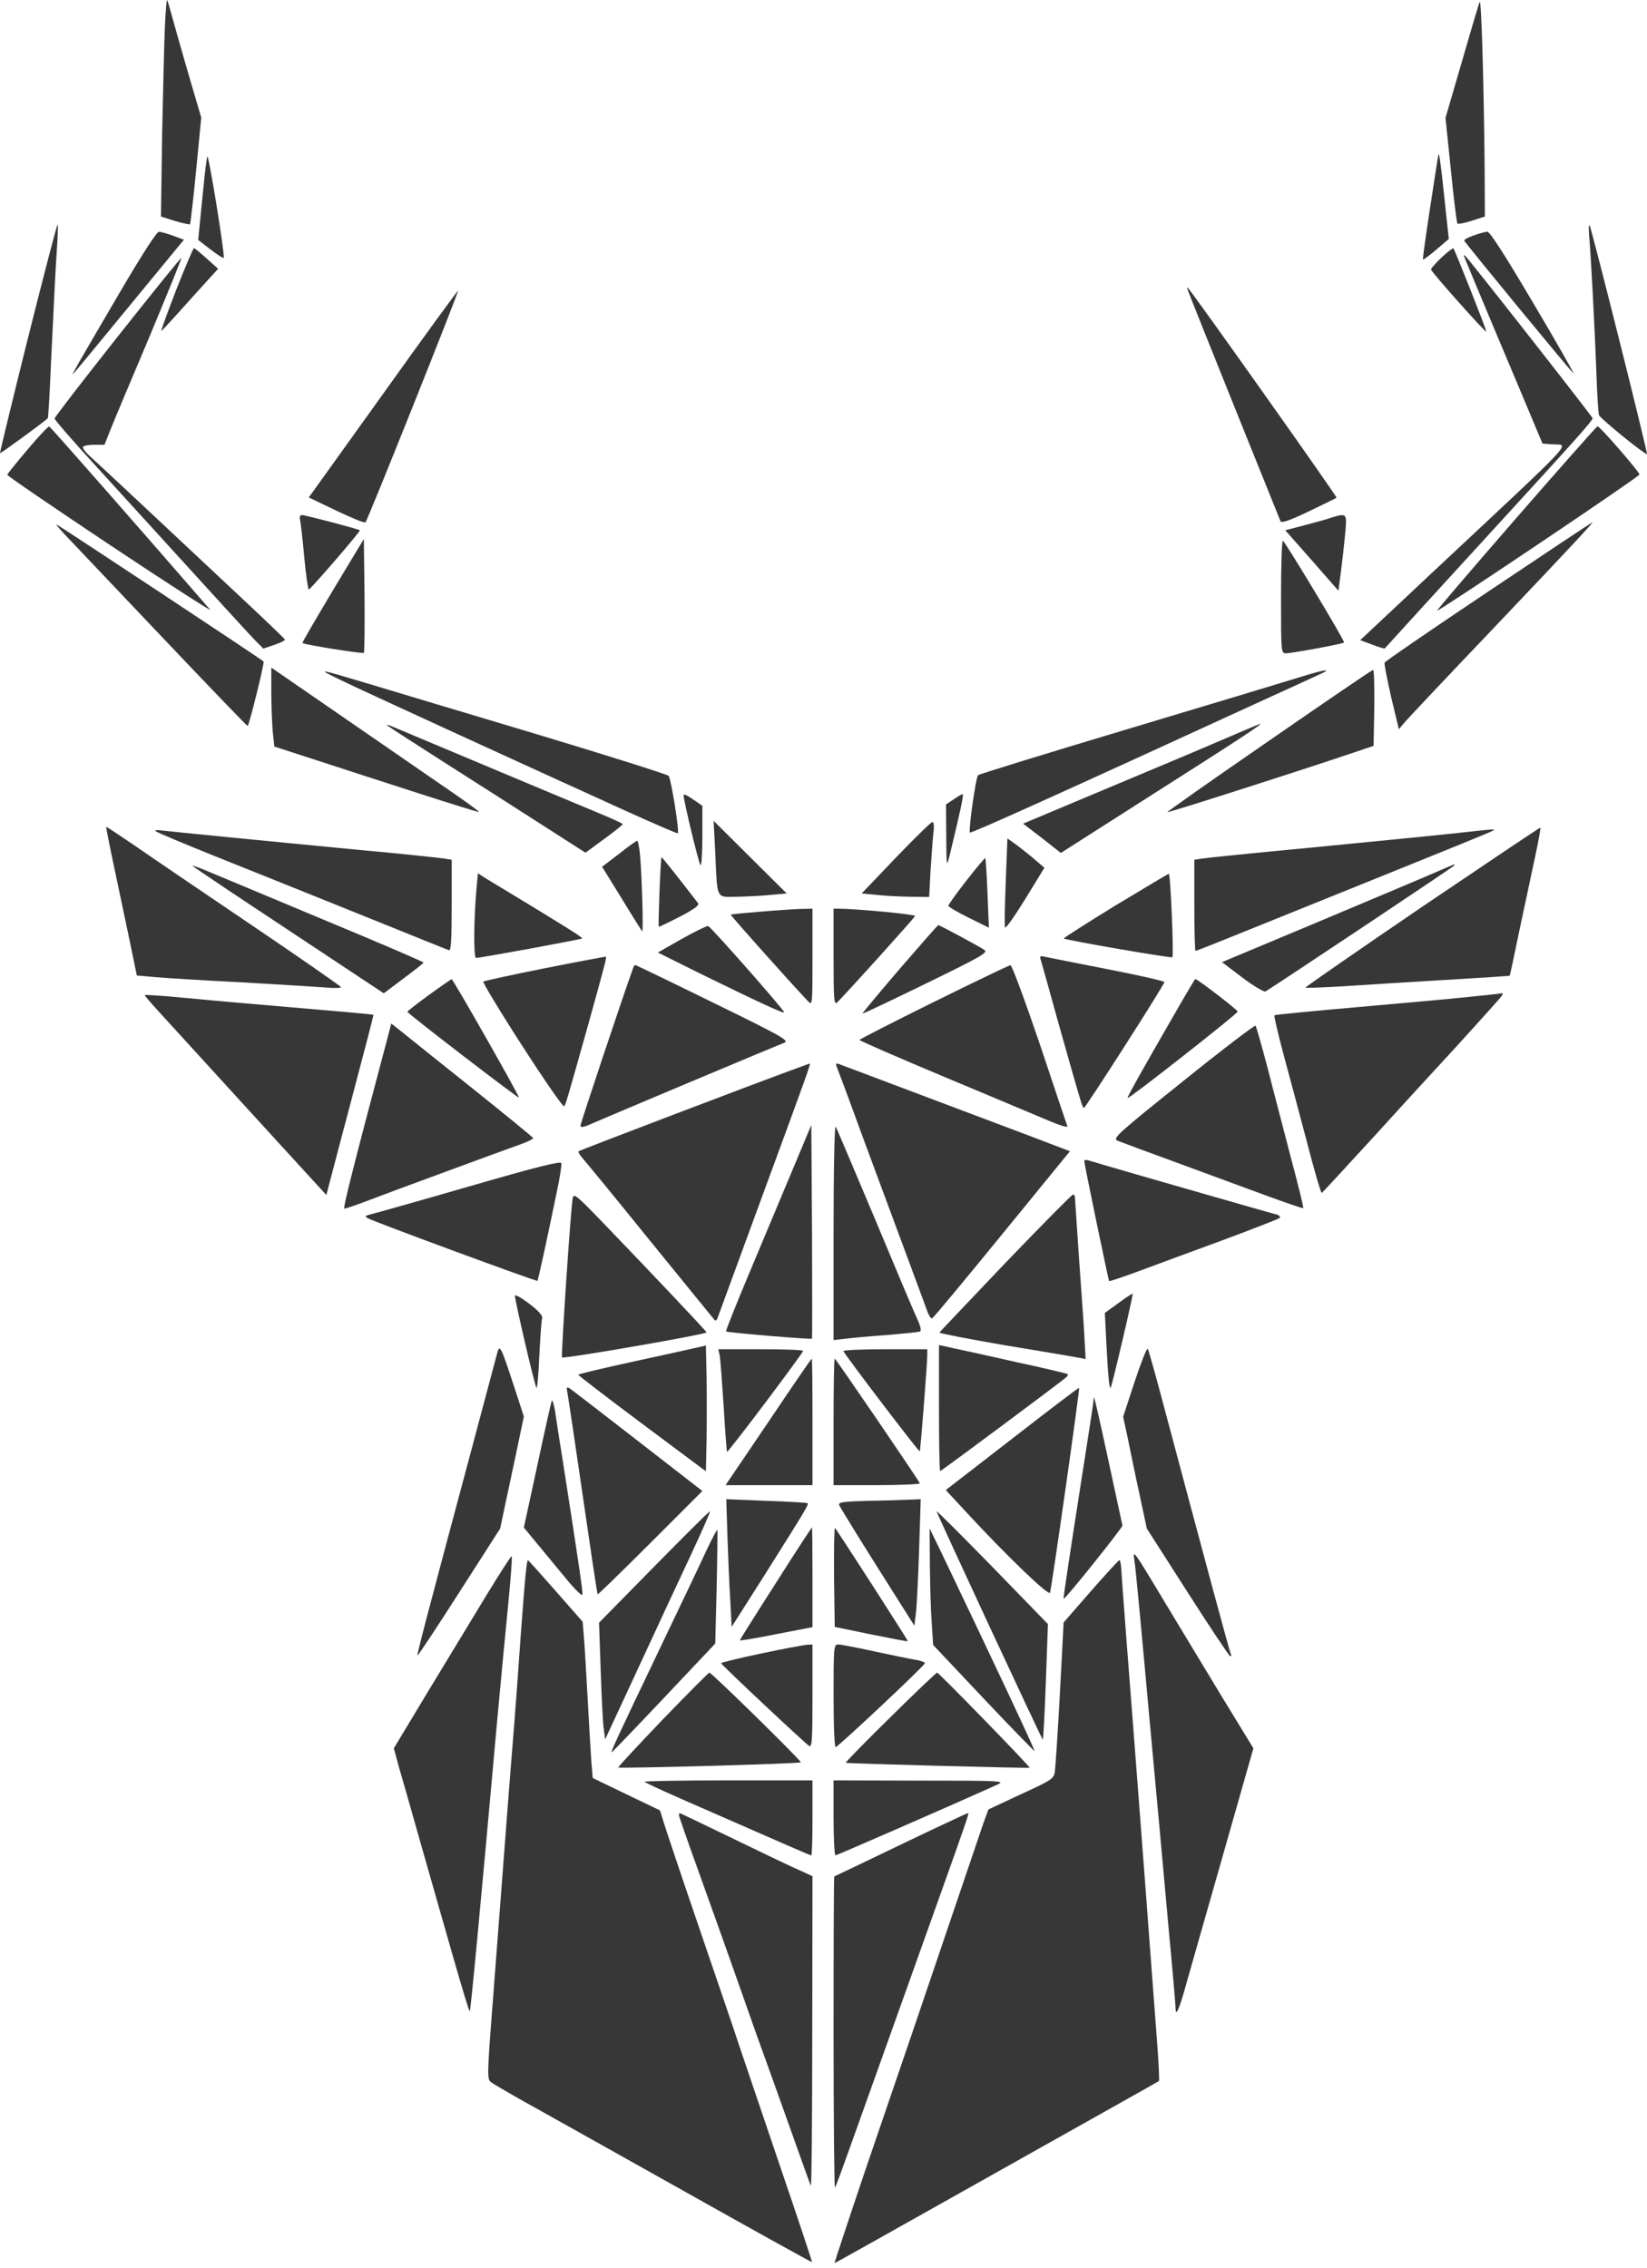 <?xml version="1.0" encoding="UTF-8"?> <svg xmlns="http://www.w3.org/2000/svg" width="231" height="318" viewBox="0 0 231 318" fill="none"><path d="M23.133 3.616C23.035 5.654 22.87 12.521 22.739 18.863L22.575 30.363L24.546 30.988C25.663 31.316 26.616 31.514 26.649 31.448C26.715 31.382 27.109 27.998 27.503 23.923L28.226 16.497L26.353 10.123C25.335 6.607 24.283 2.894 24.02 1.908C23.757 0.922 23.494 0.068 23.429 0.002C23.363 -0.064 23.232 1.579 23.133 3.616Z" fill="#373737"></path><path d="M207.536 0.265C207.405 0.528 206.288 4.306 205.039 8.644L202.739 16.53L203.495 23.857C203.889 27.866 204.316 31.251 204.415 31.349C204.513 31.448 205.401 31.283 206.419 30.955L208.259 30.363L208.226 23.463C208.128 12.16 207.766 -0.261 207.536 0.265Z" fill="#373737"></path><path d="M29.081 21.952C28.982 22.215 28.752 24.055 28.555 26.059C28.358 28.03 28.095 30.561 27.996 31.645L27.799 33.649L29.541 34.996C30.526 35.752 31.348 36.278 31.381 36.147C31.545 35.621 29.245 21.492 29.081 21.952Z" fill="#373737"></path><path d="M201.72 21.787C201.687 21.952 201.162 25.303 200.57 29.18C199.979 33.058 199.519 36.311 199.584 36.377C199.65 36.442 200.504 35.818 201.457 34.996L203.199 33.518L202.607 27.965C202.049 22.642 201.819 21.097 201.72 21.787Z" fill="#373737"></path><path d="M3.911 47.45C1.709 56.256 -0.032 63.485 0 63.551C0.099 63.617 6.244 59.115 6.704 58.655C6.769 58.622 6.967 55.303 7.131 51.36C7.591 41.568 7.788 37.757 8.018 34.339C8.117 32.762 8.149 31.481 8.084 31.481C7.985 31.481 6.112 38.677 3.911 47.45Z" fill="#373737"></path><path d="M222.881 32.992C223.111 35.358 223.67 45.938 223.9 52.182C223.998 55.172 224.163 57.866 224.261 58.195C224.36 58.622 230.57 63.682 230.997 63.682C231.162 63.682 223.177 31.809 222.947 31.612C222.816 31.481 222.816 32.105 222.881 32.992Z" fill="#373737"></path><path d="M16.857 40.911C10.614 51.557 9.957 52.74 10.252 52.445C10.384 52.346 13.932 48.042 18.139 42.916L25.794 33.617L24.283 33.058C23.462 32.762 22.541 32.499 22.279 32.499C21.983 32.499 19.88 35.752 16.857 40.911Z" fill="#373737"></path><path d="M206.682 33.025C205.893 33.288 205.302 33.617 205.368 33.748C205.565 34.175 220.581 52.412 220.68 52.346C220.745 52.28 218.182 47.779 214.962 42.357C211.118 35.851 208.949 32.467 208.621 32.499C208.325 32.499 207.47 32.729 206.682 33.025Z" fill="#373737"></path><path d="M24.71 40.648C23.462 43.901 22.509 46.497 22.64 46.398C22.771 46.333 24.612 44.328 26.715 41.963L30.592 37.691L28.982 36.245C28.095 35.457 27.306 34.799 27.207 34.799C27.109 34.767 25.992 37.428 24.71 40.648Z" fill="#373737"></path><path d="M202.213 36.081C201.392 36.87 200.702 37.625 200.702 37.79C200.702 38.085 208.325 46.661 208.456 46.497C208.555 46.399 204.053 35.062 203.856 34.832C203.758 34.767 203.035 35.325 202.213 36.081Z" fill="#373737"></path><path d="M205.4 36.081C205.499 36.344 207.339 40.78 209.508 45.938C211.676 51.097 214.108 56.848 214.897 58.753L216.342 62.204L217.624 62.302C220.154 62.499 221.863 60.659 200.406 80.736L190.778 89.772L192.454 90.396C193.374 90.758 194.196 90.988 194.228 90.922C194.36 90.758 203.199 81.064 211.906 71.568C220.844 61.809 223.374 58.983 223.374 58.655C223.374 58.458 206.353 36.738 205.532 35.917C205.302 35.687 205.269 35.752 205.4 36.081Z" fill="#373737"></path><path d="M16.495 47.22C11.632 53.364 7.656 58.523 7.656 58.688C7.656 58.885 10.318 61.941 13.604 65.522C31.972 85.698 34.929 88.918 35.882 89.903L36.934 90.955L38.478 90.429C39.332 90.133 40.022 89.805 39.957 89.674C39.891 89.542 37.328 87.078 34.272 84.219C23.757 74.361 13.9 65.128 12.684 64.044C11.994 63.419 11.534 62.795 11.632 62.664C11.731 62.499 12.454 62.368 13.21 62.368H14.655L15.411 60.462C15.806 59.443 18.27 53.562 20.866 47.45C23.429 41.305 25.499 36.245 25.433 36.179C25.367 36.114 21.359 41.075 16.495 47.22Z" fill="#373737"></path><path d="M166.594 40.681C167.022 41.897 179.442 72.751 179.607 73.113C179.771 73.376 180.987 72.948 183.582 71.7C185.653 70.714 187.394 69.86 187.46 69.794C187.591 69.695 167.12 40.812 166.594 40.352C166.496 40.254 166.496 40.418 166.594 40.681Z" fill="#373737"></path><path d="M53.725 55.238L43.308 69.761L47.153 71.601C49.289 72.62 51.129 73.376 51.26 73.244C51.556 72.981 64.371 40.911 64.239 40.78C64.174 40.747 59.442 47.22 53.725 55.238Z" fill="#373737"></path><path d="M3.878 63.025C2.334 64.832 1.052 66.442 1.019 66.574C0.986 66.705 7.492 71.141 15.477 76.464C23.462 81.787 29.771 85.829 29.475 85.501C20.307 74.92 7.098 59.871 6.901 59.805C6.769 59.772 5.389 61.218 3.878 63.025Z" fill="#373737"></path><path d="M212.662 72.653C206.485 79.75 201.49 85.599 201.556 85.632C201.687 85.829 229.946 66.837 229.946 66.541C229.946 66.18 224.36 59.739 224.064 59.772C223.966 59.772 218.807 65.588 212.662 72.653Z" fill="#373737"></path><path d="M42.093 72.948C42.191 73.376 42.454 75.742 42.684 78.239C42.914 80.703 43.21 82.707 43.308 82.675C43.67 82.51 50.603 74.493 50.471 74.361C50.307 74.197 42.815 72.226 42.355 72.226C42.06 72.226 41.994 72.488 42.093 72.948Z" fill="#373737"></path><path d="M186.737 72.587C186.211 72.784 184.535 73.244 183.024 73.638L180.264 74.361L184.01 78.6L187.723 82.839L188.084 80.079C188.281 78.567 188.544 76.168 188.676 74.756C188.938 71.963 188.906 71.93 186.737 72.587Z" fill="#373737"></path><path d="M208.752 82.938C200.8 88.261 194.229 92.762 194.196 92.927C194.13 93.124 194.557 95.292 195.116 97.757L196.2 102.258L197.022 101.273C197.482 100.747 203.035 94.832 209.409 88.162C220.713 76.267 223.571 73.178 223.341 73.244C223.276 73.244 216.704 77.614 208.752 82.938Z" fill="#373737"></path><path d="M9.989 75.906C11.238 77.22 17.284 83.595 23.396 90.035C29.54 96.508 34.633 101.798 34.732 101.798C34.929 101.798 37.131 92.894 36.967 92.762C36.408 92.269 8.051 73.54 7.919 73.54C7.788 73.54 8.741 74.624 9.989 75.906Z" fill="#373737"></path><path d="M46.66 82.839C44.294 86.815 42.355 90.101 42.421 90.166C42.618 90.396 50.866 91.711 51.03 91.546C51.129 91.448 51.161 87.833 51.129 83.496L51.03 75.577L46.66 82.839Z" fill="#373737"></path><path d="M179.672 83.726C179.672 91.579 179.672 91.612 180.395 91.612C181.151 91.612 188.314 90.298 188.511 90.101C188.675 89.936 180.198 75.873 179.935 75.84C179.771 75.84 179.672 79.389 179.672 83.726Z" fill="#373737"></path><path d="M38.051 96.968C38.051 98.808 38.149 101.306 38.248 102.521L38.478 104.69L44.261 106.563C47.448 107.614 53.889 109.685 58.555 111.196C63.253 112.708 67.131 113.923 67.164 113.858C67.229 113.792 65.685 112.675 63.746 111.327C61.808 109.98 55.236 105.479 49.157 101.273L38.051 93.617V96.968Z" fill="#373737"></path><path d="M47.908 95.424C50.866 96.87 73.111 107.056 88.095 113.858C91.874 115.566 94.995 116.913 95.061 116.848C95.324 116.618 94.108 109.159 93.779 108.797C93.582 108.6 85.302 105.971 75.346 102.981C65.422 100.024 54.776 96.804 51.687 95.884C44.327 93.682 44.294 93.682 47.908 95.424Z" fill="#373737"></path><path d="M181.972 95.062C180.066 95.654 169.289 98.907 157.985 102.291C146.682 105.676 137.317 108.567 137.186 108.699C136.857 108.994 135.806 116.519 136.036 116.749C136.167 116.913 149.344 110.966 177.536 98.02C180.789 96.541 184.108 95.029 184.93 94.635C187.065 93.682 185.948 93.814 181.972 95.062Z" fill="#373737"></path><path d="M177.996 103.869C170.077 109.323 163.67 113.825 163.736 113.89C163.834 113.989 181.841 108.239 189.53 105.643L192.651 104.591L192.75 99.236C192.783 96.311 192.717 93.912 192.586 93.945C192.421 93.945 185.882 98.414 177.996 103.869Z" fill="#373737"></path><path d="M54.316 101.733C54.513 101.897 57.898 104.098 61.873 106.629C65.849 109.159 72.027 113.102 75.608 115.402L82.114 119.575L84.71 117.669C86.156 116.618 87.306 115.698 87.339 115.566C87.339 115.468 85.663 114.712 83.659 113.89C80.734 112.675 67.624 107.187 55.137 101.93C54.513 101.667 54.152 101.568 54.316 101.733Z" fill="#373737"></path><path d="M171.293 103.803C168.402 105.051 160.975 108.173 154.765 110.769L143.495 115.5L146.156 117.538L148.785 119.608L162.126 111.097C174.218 103.408 177.208 101.437 176.715 101.503C176.616 101.535 174.185 102.554 171.293 103.803Z" fill="#373737"></path><path d="M95.882 111.557C95.882 112.247 97.985 121.054 98.248 121.316C98.38 121.514 98.511 119.706 98.511 117.341V113.003L97.624 112.379C96.211 111.426 95.882 111.262 95.882 111.557Z" fill="#373737"></path><path d="M133.768 112.083L132.684 112.806L132.717 117.242C132.75 121.678 132.75 121.678 133.21 119.871C134.688 113.792 135.214 111.327 135.017 111.36C134.918 111.36 134.327 111.689 133.768 112.083Z" fill="#373737"></path><path d="M100.318 119.542C100.614 126.278 100.384 125.785 103.374 125.752C104.754 125.72 106.89 125.621 108.139 125.49L110.34 125.292L105.214 120.199L100.088 115.106L100.318 119.542Z" fill="#373737"></path><path d="M125.652 120.265L120.855 125.292L122.925 125.49C124.042 125.621 126.178 125.72 127.624 125.752L130.318 125.785L130.515 122.072C130.647 120.068 130.811 117.702 130.91 116.815C131.041 115.895 130.975 115.27 130.778 115.27C130.581 115.27 128.281 117.538 125.652 120.265Z" fill="#373737"></path><path d="M15.937 121.251C16.561 124.208 17.547 128.907 18.139 131.7L19.19 136.793L21.819 137.023C23.232 137.154 28.62 137.483 33.779 137.746C38.938 138.042 44.228 138.37 45.575 138.469C46.956 138.6 47.908 138.567 47.81 138.403C47.711 138.239 42.093 134.329 35.291 129.728C28.489 125.128 21.129 120.134 18.96 118.622C16.791 117.143 14.951 115.928 14.885 115.928C14.853 115.928 15.313 118.326 15.937 121.251Z" fill="#373737"></path><path d="M199.453 127.165C190.384 133.343 183.024 138.436 183.089 138.502C183.155 138.567 185.554 138.469 188.412 138.304C191.304 138.107 197.711 137.713 202.673 137.417C207.635 137.122 211.742 136.859 211.742 136.826C211.775 136.826 212.399 133.901 213.122 130.386C213.878 126.87 214.864 122.204 215.324 120.068C215.784 117.899 216.112 116.092 216.047 116.059C216.014 115.993 208.555 121.021 199.453 127.165Z" fill="#373737"></path><path d="M21.819 116.552C21.983 116.716 25.827 118.326 30.329 120.134C34.864 121.941 43.933 125.588 50.537 128.25C57.142 130.911 62.728 133.178 62.958 133.244C63.254 133.376 63.352 131.996 63.352 127.001V120.561L62.301 120.396C61.709 120.298 56.485 119.739 50.702 119.213C36.605 117.866 24.02 116.618 22.64 116.453C22.016 116.355 21.654 116.42 21.819 116.552Z" fill="#373737"></path><path d="M203.166 116.946C200.11 117.275 191.304 118.129 183.615 118.885C175.926 119.608 169.157 120.298 168.599 120.396L167.514 120.561V126.935C167.514 130.451 167.58 133.343 167.679 133.343C167.777 133.343 170.209 132.39 173.035 131.24C175.861 130.09 185.061 126.377 193.473 122.992C201.885 119.608 208.982 116.716 209.245 116.552C209.869 116.191 210.198 116.191 203.166 116.946Z" fill="#373737"></path><path d="M141.063 123.617C140.932 126.935 140.866 129.827 140.964 130.057C141.03 130.287 142.312 128.48 143.79 126.081L146.485 121.678L145.236 120.626C144.579 120.035 143.396 119.115 142.673 118.556L141.293 117.571L141.063 123.617Z" fill="#373737"></path><path d="M86.813 119.739L84.448 121.547L87.208 126.015C88.686 128.447 90.001 130.517 90.066 130.616C90.263 130.78 90.034 122.828 89.771 119.936C89.672 118.819 89.475 117.899 89.376 117.899C89.245 117.899 88.095 118.721 86.813 119.739Z" fill="#373737"></path><path d="M92.498 125.03C92.399 127.691 92.334 129.925 92.399 129.958C92.432 129.991 93.746 129.367 95.356 128.545C97.361 127.494 98.117 126.935 97.919 126.672C95.685 123.748 92.859 120.199 92.794 120.199C92.728 120.199 92.596 122.368 92.498 125.03Z" fill="#373737"></path><path d="M135.543 123.485C134.163 125.259 133.013 126.87 133.013 127.001C133.013 127.165 134.294 127.921 135.839 128.677L138.697 130.09L138.5 125.259C138.402 122.631 138.237 120.396 138.204 120.331C138.139 120.265 136.956 121.678 135.543 123.485Z" fill="#373737"></path><path d="M27.043 121.448C27.24 121.645 33.319 125.719 40.581 130.517L53.823 139.29L56.583 137.22C58.128 136.07 59.376 135.084 59.409 134.986C59.409 134.887 53.232 132.226 45.707 129.104C38.15 125.95 30.789 122.861 29.343 122.269C27.898 121.645 26.879 121.284 27.043 121.448Z" fill="#373737"></path><path d="M199.716 123.025C197.449 123.978 190.154 127.067 183.484 129.86L171.392 134.92L174.25 137.089C175.828 138.272 177.306 139.159 177.503 139.027C179.902 137.516 203.987 121.481 203.987 121.349C203.987 121.251 203.955 121.185 203.922 121.218C203.856 121.251 201.983 122.039 199.716 123.025Z" fill="#373737"></path><path d="M66.835 124.537C66.441 128.973 66.408 134.328 66.769 134.328C67.427 134.328 81.49 131.733 81.654 131.601C81.753 131.47 79.486 130.024 68.051 123.124L67.032 122.466L66.835 124.537Z" fill="#373737"></path><path d="M156.408 127.001C152.399 129.465 149.146 131.536 149.212 131.601C149.442 131.831 164.261 134.394 164.426 134.23C164.656 134 164.163 122.499 163.933 122.532C163.834 122.532 160.45 124.57 156.408 127.001Z" fill="#373737"></path><path d="M106.561 127.855C104.393 128.02 102.553 128.217 102.487 128.25C102.421 128.348 110.275 137.154 113.33 140.407C113.955 141.032 113.955 140.9 113.955 134.23V127.428L112.246 127.461C111.293 127.494 108.73 127.658 106.561 127.855Z" fill="#373737"></path><path d="M116.912 134.197C116.912 140.013 116.978 140.933 117.372 140.605C118.062 140.013 128.215 128.775 128.347 128.447C128.412 128.217 119.968 127.428 117.668 127.428H116.912V134.197Z" fill="#373737"></path><path d="M95.619 131.667L92.268 133.573L98.084 136.464C106.397 140.539 110.012 142.215 109.979 141.952C109.946 141.59 99.694 129.958 99.332 129.86C99.168 129.794 97.492 130.616 95.619 131.667Z" fill="#373737"></path><path d="M126.178 135.873C123.287 139.257 120.921 142.083 120.986 142.116C121.052 142.182 125.028 140.276 129.891 137.91C137.646 134.131 138.599 133.573 138.073 133.211C137.284 132.686 131.797 129.728 131.6 129.728C131.534 129.728 129.103 132.488 126.178 135.873Z" fill="#373737"></path><path d="M76.43 135.774C71.797 136.694 67.919 137.549 67.788 137.647C67.689 137.779 70.121 141.82 73.243 146.651C76.331 151.448 78.993 155.292 79.124 155.128C79.354 154.865 79.552 154.175 82.542 143.529C84.809 135.347 85.105 134.296 84.973 134.164C84.907 134.131 81.063 134.854 76.43 135.774Z" fill="#373737"></path><path d="M145.959 134.559C146.058 134.887 147.175 138.83 148.423 143.365C151.709 154.997 151.808 155.358 152.038 155.358C152.268 155.325 163.308 138.107 163.308 137.713C163.308 137.582 159.727 136.76 155.324 135.906C150.921 135.051 146.978 134.263 146.55 134.164C145.926 134 145.795 134.099 145.959 134.559Z" fill="#373737"></path><path d="M88.818 135.709C87.602 138.994 81.425 157.494 81.425 157.823C81.425 158.184 81.852 158.085 83.166 157.494C85.039 156.672 108.697 146.716 110.012 146.223C110.735 145.928 109.65 145.303 100.023 140.605C94.075 137.68 89.146 135.314 89.081 135.314C89.015 135.314 88.883 135.511 88.818 135.709Z" fill="#373737"></path><path d="M130.975 140.506C125.258 143.332 120.559 145.731 120.559 145.829C120.526 145.928 125.948 148.293 132.618 151.086C139.256 153.847 145.828 156.64 147.273 157.231C148.752 157.855 149.771 158.151 149.705 157.921C149.606 157.691 147.865 152.499 145.828 146.388C143.758 140.309 141.917 135.314 141.72 135.347C141.556 135.347 136.693 137.68 130.975 140.506Z" fill="#373737"></path><path d="M60.165 139.52C58.489 140.736 57.142 141.787 57.142 141.886C57.142 142.116 72.684 154.044 72.783 153.912C72.914 153.781 63.549 137.319 63.352 137.319C63.254 137.319 61.841 138.304 60.165 139.52Z" fill="#373737"></path><path d="M165.444 140.966C160.187 150.068 158.051 153.879 158.15 153.978C158.314 154.142 173.593 142.149 173.593 141.853C173.593 141.623 167.942 137.286 167.646 137.286C167.613 137.286 166.594 138.962 165.444 140.966Z" fill="#373737"></path><path d="M20.307 139.553C20.307 139.685 21.622 141.163 23.199 142.872C24.776 144.613 30.493 150.857 35.915 156.804L45.773 167.582L46.364 165.314C46.693 164.099 48.171 158.414 49.683 152.73C51.194 147.045 52.41 142.346 52.377 142.313C52.344 142.248 47.876 141.853 42.454 141.393C37.032 140.933 29.803 140.309 26.452 139.98C23.067 139.652 20.307 139.455 20.307 139.553Z" fill="#373737"></path><path d="M206.123 139.783C203.79 140.046 196.693 140.67 190.384 141.229C184.075 141.787 178.818 142.28 178.752 142.379C178.653 142.445 179.212 144.778 179.935 147.538C180.691 150.298 182.169 155.884 183.254 159.958C184.305 164.033 185.258 167.319 185.389 167.286C185.488 167.22 188.774 163.671 192.684 159.4C196.594 155.095 200.57 150.758 201.49 149.772C203.856 147.242 209.606 140.867 210.362 139.98C210.724 139.586 210.855 139.29 210.691 139.29C210.526 139.323 208.489 139.553 206.123 139.783Z" fill="#373737"></path><path d="M54.349 145.566C49.486 163.836 48.073 169.487 48.303 169.487C48.467 169.487 49.716 169.06 51.129 168.535C54.283 167.319 70.811 161.24 73.144 160.418C74.064 160.09 74.82 159.696 74.787 159.597C74.721 159.466 70.844 156.278 66.145 152.532C61.446 148.786 56.978 145.205 56.255 144.613L54.875 143.529L54.349 145.566Z" fill="#373737"></path><path d="M165.937 151.612C156.671 159.038 156.014 159.63 156.737 159.958C157.131 160.123 160.746 161.47 164.721 162.916C168.697 164.394 174.382 166.464 177.306 167.549C180.264 168.633 182.728 169.487 182.794 169.422C182.859 169.356 182.104 166.267 181.118 162.587C180.165 158.874 178.654 153.19 177.832 149.937C176.978 146.683 176.189 143.923 176.091 143.825C175.992 143.726 171.392 147.209 165.937 151.612Z" fill="#373737"></path><path d="M111.819 149.772C106.2 151.809 81.293 161.306 81.162 161.437C81.063 161.536 81.293 161.93 81.654 162.357C82.016 162.751 86.287 167.943 91.118 173.923C95.948 179.871 100.055 184.898 100.187 185.062C100.351 185.26 100.515 185.161 100.614 184.898C100.713 184.635 103.571 176.815 106.989 167.516C113.232 150.561 113.757 149.082 113.56 149.148C113.495 149.148 112.739 149.444 111.819 149.772Z" fill="#373737"></path><path d="M117.372 149.641C117.503 149.969 118.653 152.992 119.869 156.344C121.085 159.696 123.845 167.089 125.948 172.773C128.051 178.458 129.957 183.551 130.121 184.044C130.318 184.537 130.581 184.931 130.746 184.865C130.91 184.8 135.313 179.509 140.537 173.102L150.066 161.437L147.208 160.353C145.631 159.728 138.5 157.067 131.37 154.372C124.239 151.678 118.095 149.378 117.766 149.246C117.241 149.049 117.175 149.115 117.372 149.641Z" fill="#373737"></path><path d="M111.096 164.197C109.617 167.746 106.89 174.219 105.05 178.622C103.21 182.992 101.764 186.64 101.83 186.705C101.961 186.87 113.758 187.855 113.889 187.724C113.922 187.691 113.922 180.922 113.889 172.708L113.79 157.757L111.096 164.197Z" fill="#373737"></path><path d="M116.912 172.708V187.921L118.325 187.757C119.081 187.658 121.709 187.395 124.141 187.231C126.572 187.034 128.741 186.804 128.971 186.738C129.267 186.64 129.168 186.114 128.61 184.865C128.15 183.912 125.488 177.571 122.662 170.802C119.803 164.033 117.372 158.25 117.208 157.987C117.043 157.724 116.912 164.197 116.912 172.708Z" fill="#373737"></path><path d="M65.817 166.366C58.785 168.403 52.574 170.145 52.016 170.276C51.194 170.473 51.129 170.572 51.589 170.835C52.542 171.36 75.247 179.739 75.378 179.608C75.477 179.476 76.594 174.449 78.138 166.924C78.533 165.084 78.796 163.343 78.73 163.113C78.664 162.784 75.346 163.606 65.817 166.366Z" fill="#373737"></path><path d="M152.071 162.817C152.071 163.211 155.455 179.476 155.554 179.641C155.62 179.706 157.492 179.082 159.694 178.261C161.928 177.439 167.219 175.468 171.457 173.923C175.696 172.346 179.311 170.933 179.475 170.802C179.606 170.67 179.475 170.44 179.146 170.342C178.785 170.243 174.908 169.159 170.472 167.877C163.341 165.84 154.239 163.211 152.662 162.719C152.334 162.62 152.071 162.653 152.071 162.817Z" fill="#373737"></path><path d="M80.34 167.943C80.077 169.027 78.664 190.156 78.829 190.353C79.091 190.583 99.168 187.1 99.103 186.837C99.004 186.607 92.104 179.279 84.349 171.229C80.997 167.746 80.472 167.319 80.34 167.943Z" fill="#373737"></path><path d="M141.03 177.078C136.003 182.368 131.83 186.738 131.764 186.87C131.731 186.968 135.937 187.79 141.129 188.677C146.353 189.531 150.954 190.32 151.446 190.418L152.268 190.583L152.137 188.316C152.104 187.1 151.742 182.039 151.381 177.078C151.052 172.116 150.756 167.943 150.756 167.812C150.756 167.647 150.625 167.516 150.494 167.516C150.329 167.516 146.091 171.82 141.03 177.078Z" fill="#373737"></path><path d="M72.224 181.711C72.224 182.401 75.017 194.427 75.247 194.624C75.346 194.723 75.543 192.686 75.641 190.123C75.773 187.527 75.937 185.194 76.036 184.865C76.134 184.504 75.576 183.847 74.196 182.795C73.111 181.974 72.224 181.481 72.224 181.711Z" fill="#373737"></path><path d="M156.868 182.729L154.962 184.11L155.192 188.71C155.422 193.113 155.554 194.427 155.751 194.657C155.817 194.69 156.54 191.766 157.394 188.118C158.248 184.504 158.905 181.481 158.873 181.415C158.807 181.382 157.92 181.941 156.868 182.729Z" fill="#373737"></path><path d="M98.018 188.907C97.493 189.038 93.451 189.926 89.081 190.879C84.678 191.831 81.096 192.686 81.096 192.784C81.129 192.883 85.138 195.972 90.066 199.652L99.004 206.322L99.103 201.886C99.135 199.422 99.135 195.446 99.103 193.047L99.004 188.677L98.018 188.907Z" fill="#373737"></path><path d="M131.698 197.45C131.698 202.313 131.764 206.289 131.863 206.289C132.027 206.289 148.883 193.737 149.573 193.113C149.738 192.949 149.836 192.751 149.738 192.686C149.672 192.62 146.518 191.864 142.706 191.043C138.927 190.188 134.886 189.301 133.768 189.071L131.698 188.611V197.45Z" fill="#373737"></path><path d="M69.661 190.024C69.464 190.747 67.821 196.957 65.981 203.825C59.672 227.352 58.456 232.051 58.555 232.149C58.62 232.215 61.249 228.239 64.403 223.31L70.154 214.34L70.877 210.889C71.304 208.984 72.027 205.468 72.552 203.036L73.473 198.633L72.027 194.197C70.154 188.546 70.088 188.381 69.661 190.024Z" fill="#373737"></path><path d="M159.135 193.77L157.525 198.666L158.15 201.558C158.478 203.168 159.201 206.716 159.793 209.411L160.844 214.34L166.562 223.277C169.716 228.206 172.41 232.248 172.542 232.248C172.706 232.248 172.739 232.116 172.64 231.985C172.476 231.722 168.697 217.658 163.21 197.089C162.093 192.85 161.074 189.268 160.976 189.137C160.844 189.006 160.023 191.076 159.135 193.77Z" fill="#373737"></path><path d="M100.943 190.09C101.041 190.616 101.271 193.803 101.501 197.253C101.698 200.67 101.928 203.562 101.961 203.595C102.093 203.759 112.64 189.728 112.64 189.433C112.64 189.301 109.979 189.203 106.693 189.203H100.745L100.943 190.09Z" fill="#373737"></path><path d="M118.292 189.465C118.489 189.991 128.872 203.628 129.004 203.529C129.103 203.398 130.023 191.568 130.055 190.09V189.203H124.108C120.855 189.203 118.226 189.334 118.292 189.465Z" fill="#373737"></path><path d="M107.777 199.389L101.764 208.261H107.876H113.955V199.389C113.955 194.493 113.922 190.517 113.856 190.517C113.79 190.517 111.063 194.493 107.777 199.389Z" fill="#373737"></path><path d="M116.912 199.389V208.261H123.024C126.375 208.261 129.07 208.129 129.004 207.998C128.774 207.439 117.208 190.517 117.076 190.517C116.978 190.517 116.912 194.493 116.912 199.389Z" fill="#373737"></path><path d="M79.584 195.314C79.683 195.84 80.669 202.379 81.753 209.871C82.837 217.363 83.757 223.507 83.823 223.573C83.856 223.639 87.207 220.386 91.216 216.377L98.511 209.082L89.409 202.018C84.415 198.14 80.11 194.821 79.847 194.657C79.486 194.46 79.42 194.559 79.584 195.314Z" fill="#373737"></path><path d="M141.95 201.755L132.651 208.951L135.608 212.138C141.194 218.184 147.109 223.869 147.273 223.343C147.503 222.62 151.479 194.756 151.348 194.624C151.282 194.559 147.076 197.779 141.95 201.755Z" fill="#373737"></path><path d="M77.383 196.432C77.284 196.695 76.364 200.802 75.346 205.566L73.473 214.208L75.017 216.081C75.871 217.1 77.711 219.334 79.091 221.01C80.472 222.719 81.622 223.869 81.687 223.639C81.753 223.212 81.359 220.419 78.927 204.811C78.632 203.003 78.204 200.276 77.974 198.732C77.777 197.187 77.481 196.169 77.383 196.432Z" fill="#373737"></path><path d="M153.385 196.3C153.385 196.464 152.958 199.323 152.432 202.675C149.902 218.808 149.114 224.132 149.179 224.197C149.344 224.362 157.493 214.175 157.427 213.912C153.549 195.939 153.385 195.216 153.385 196.3Z" fill="#373737"></path><path d="M102.027 215.424C102.125 218.25 102.29 222.291 102.421 224.362L102.618 228.14L107.416 220.583C113.002 211.711 113.462 210.955 113.265 210.791C113.199 210.725 110.603 210.561 107.481 210.462L101.863 210.232L102.027 215.424Z" fill="#373737"></path><path d="M121.742 210.462C118.226 210.561 117.536 210.659 117.7 211.054C117.799 211.317 120.198 215.227 123.056 219.761L128.248 227.976L128.445 226.333C128.577 225.446 128.774 221.47 128.905 217.461L129.135 210.232L127.558 210.298C126.671 210.331 124.042 210.429 121.742 210.462Z" fill="#373737"></path><path d="M91.676 219.761L84.02 227.549L84.25 234.252C84.382 237.932 84.546 241.612 84.677 242.434L84.875 243.912L89.376 234.219C91.841 228.896 95.192 221.667 96.835 218.184C98.445 214.734 99.694 211.908 99.562 211.941C99.431 211.941 95.882 215.49 91.676 219.761Z" fill="#373737"></path><path d="M131.37 211.941C131.37 212.204 146.025 243.715 146.255 243.945C146.32 244.011 146.518 240.43 146.682 235.928L146.978 227.746L139.19 219.728C134.886 215.325 131.37 211.81 131.37 211.941Z" fill="#373737"></path><path d="M108.796 222.029C106.036 226.333 103.768 229.947 103.768 230.013C103.768 230.112 106.068 229.717 108.861 229.159L113.955 228.173V221.174C113.955 217.33 113.922 214.175 113.889 214.175C113.823 214.208 111.523 217.724 108.796 222.029Z" fill="#373737"></path><path d="M116.978 221.108L117.076 228.14L122.169 229.192C124.962 229.75 127.295 230.21 127.328 230.145C127.394 230.079 117.438 214.602 117.109 214.274C117.01 214.142 116.945 217.231 116.978 221.108Z" fill="#373737"></path><path d="M99.201 217.165C98.511 218.677 95.389 225.249 92.268 231.755C86.386 244.044 85.63 245.72 85.795 245.72C85.86 245.72 89.146 242.302 93.122 238.096L100.318 230.473L100.515 222.554C100.614 218.217 100.647 214.602 100.614 214.537C100.548 214.471 99.924 215.654 99.201 217.165Z" fill="#373737"></path><path d="M130.417 219.433C130.45 222.226 130.548 225.906 130.68 227.582L130.877 230.67L137.942 238.162C141.819 242.27 145.072 245.588 145.105 245.555C145.203 245.457 138.796 231.853 131.83 217.297L130.384 214.34L130.417 219.433Z" fill="#373737"></path><path d="M159.103 218.776C159.234 219.4 160.121 228.863 161.107 239.805C162.126 250.747 163.374 264.482 163.9 270.364C164.459 276.246 164.886 281.339 164.886 281.667C164.886 282.784 165.313 281.93 166.069 279.301C166.463 277.921 168.796 269.674 171.293 260.966L175.795 245.161L171.195 237.636C168.697 233.496 165.05 227.45 163.078 224.197C159.004 217.395 158.84 217.198 159.103 218.776Z" fill="#373737"></path><path d="M68.182 223.77C66.277 226.892 62.596 232.97 59.968 237.308L55.236 245.161L55.959 247.823C56.386 249.268 57.766 254.099 59.015 258.535C60.296 262.971 62.301 270.101 63.549 274.405C64.765 278.677 65.817 282.127 65.882 282.061C66.014 281.93 67.23 269.181 69.76 240.955C70.22 235.895 70.91 228.732 71.271 225.052C71.633 221.371 71.863 218.283 71.764 218.217C71.698 218.151 70.088 220.648 68.182 223.77Z" fill="#373737"></path><path d="M73.736 220.648C73.604 221.7 73.308 225.742 73.013 229.619C72.75 233.496 72.323 239.345 72.06 242.598C71.6 248.118 71.14 254.197 69.102 280.879C68.314 291.032 68.314 291.59 68.872 291.985C69.168 292.215 70.975 293.266 72.881 294.351C74.787 295.402 84.743 300.988 95.061 306.771C105.346 312.554 113.823 317.253 113.889 317.22C113.922 317.155 111.885 311.01 109.322 303.518C106.791 296.026 104.294 288.666 103.768 287.122C103.276 285.577 100.745 278.184 98.182 270.692C95.619 263.2 93.319 256.333 93.056 255.446L92.564 253.869L87.832 251.601L83.133 249.334L82.936 246.968C82.837 245.654 82.607 241.612 82.41 237.998C82.213 234.383 81.983 230.539 81.885 229.422L81.72 227.417L77.941 223.113C75.838 220.714 74.097 218.775 74.031 218.775C73.966 218.775 73.834 219.63 73.736 220.648Z" fill="#373737"></path><path d="M152.991 223.146L149.179 227.516L148.653 237.538C148.358 243.025 148.029 247.954 147.931 248.513C147.799 249.433 147.438 249.663 143.199 251.601L138.632 253.737L137.909 255.709C137.284 257.582 135.674 262.281 128.643 283.014C127.098 287.516 123.845 297.111 121.381 304.274C118.949 311.47 117.011 317.352 117.043 317.352C117.109 317.352 119.705 315.906 122.859 314.132C126.014 312.357 136.2 306.64 145.499 301.415C154.798 296.191 162.487 291.886 162.553 291.821C162.618 291.788 162.52 289.323 162.29 286.399C161.041 269.674 159.858 254.099 159.3 246.87C158.347 234.679 157.328 221.404 157.262 219.991C157.23 219.334 157.098 218.776 157 218.776C156.901 218.776 155.094 220.747 152.991 223.146Z" fill="#373737"></path><path d="M106.824 231.853C103.703 232.511 101.14 233.135 101.14 233.233C101.14 233.431 112.903 244.471 113.495 244.833C113.889 245.063 113.955 243.88 113.955 237.834V230.605L113.232 230.638C112.805 230.67 109.913 231.196 106.824 231.853Z" fill="#373737"></path><path d="M116.912 237.867C116.912 242.072 117.043 245.063 117.208 244.997C117.7 244.833 129.727 233.529 129.727 233.233C129.727 233.069 129.102 232.872 128.347 232.741C127.558 232.609 124.962 232.083 122.564 231.558C120.165 231.032 117.93 230.605 117.569 230.605C116.945 230.605 116.912 230.868 116.912 237.867Z" fill="#373737"></path><path d="M92.958 241.12C89.475 244.767 86.649 247.79 86.715 247.856C86.912 248.02 112.115 247.33 112.312 247.133C112.476 246.968 99.825 234.581 99.497 234.548C99.398 234.548 96.441 237.505 92.958 241.12Z" fill="#373737"></path><path d="M124.864 240.824C121.348 244.274 118.555 247.133 118.621 247.198C118.719 247.297 144.316 247.987 144.415 247.888C144.546 247.79 131.665 234.548 131.435 234.548C131.304 234.581 128.347 237.374 124.864 240.824Z" fill="#373737"></path><path d="M90.395 249.86C90.526 249.991 92.859 251.076 95.62 252.292C111.129 259.093 113.626 260.178 113.79 260.178C113.889 260.178 113.955 257.812 113.955 254.92V249.663H102.06C95.521 249.663 90.296 249.761 90.395 249.86Z" fill="#373737"></path><path d="M116.912 254.92C116.912 257.812 117.043 260.178 117.175 260.178C117.372 260.178 134.228 252.817 139.749 250.32C141.063 249.729 140.932 249.696 129.004 249.696L116.912 249.663V254.92Z" fill="#373737"></path><path d="M95.225 254.526C95.225 254.69 96.408 258.107 97.887 262.182C99.332 266.224 101.403 271.974 102.454 274.964C103.506 277.954 105.181 282.686 106.167 285.479C107.186 288.272 109.256 294.055 110.767 298.294C112.279 302.533 113.593 306.246 113.725 306.508C113.823 306.771 113.922 297.111 113.922 285.052L113.955 263.102L112.246 262.313C111.293 261.919 107.12 259.915 102.98 257.91C98.84 255.906 95.422 254.263 95.356 254.263C95.291 254.263 95.225 254.394 95.225 254.526Z" fill="#373737"></path><path d="M126.277 258.699C121.216 261.13 117.043 263.135 117.01 263.135C116.945 263.135 116.912 272.992 116.912 285.052C116.912 297.078 117.01 306.87 117.109 306.771C117.208 306.673 118.128 304.175 119.179 301.218C120.231 298.261 124.174 287.253 127.92 276.771C136.397 253.047 135.97 254.263 135.707 254.263C135.576 254.296 131.337 256.267 126.277 258.699Z" fill="#373737"></path></svg> 